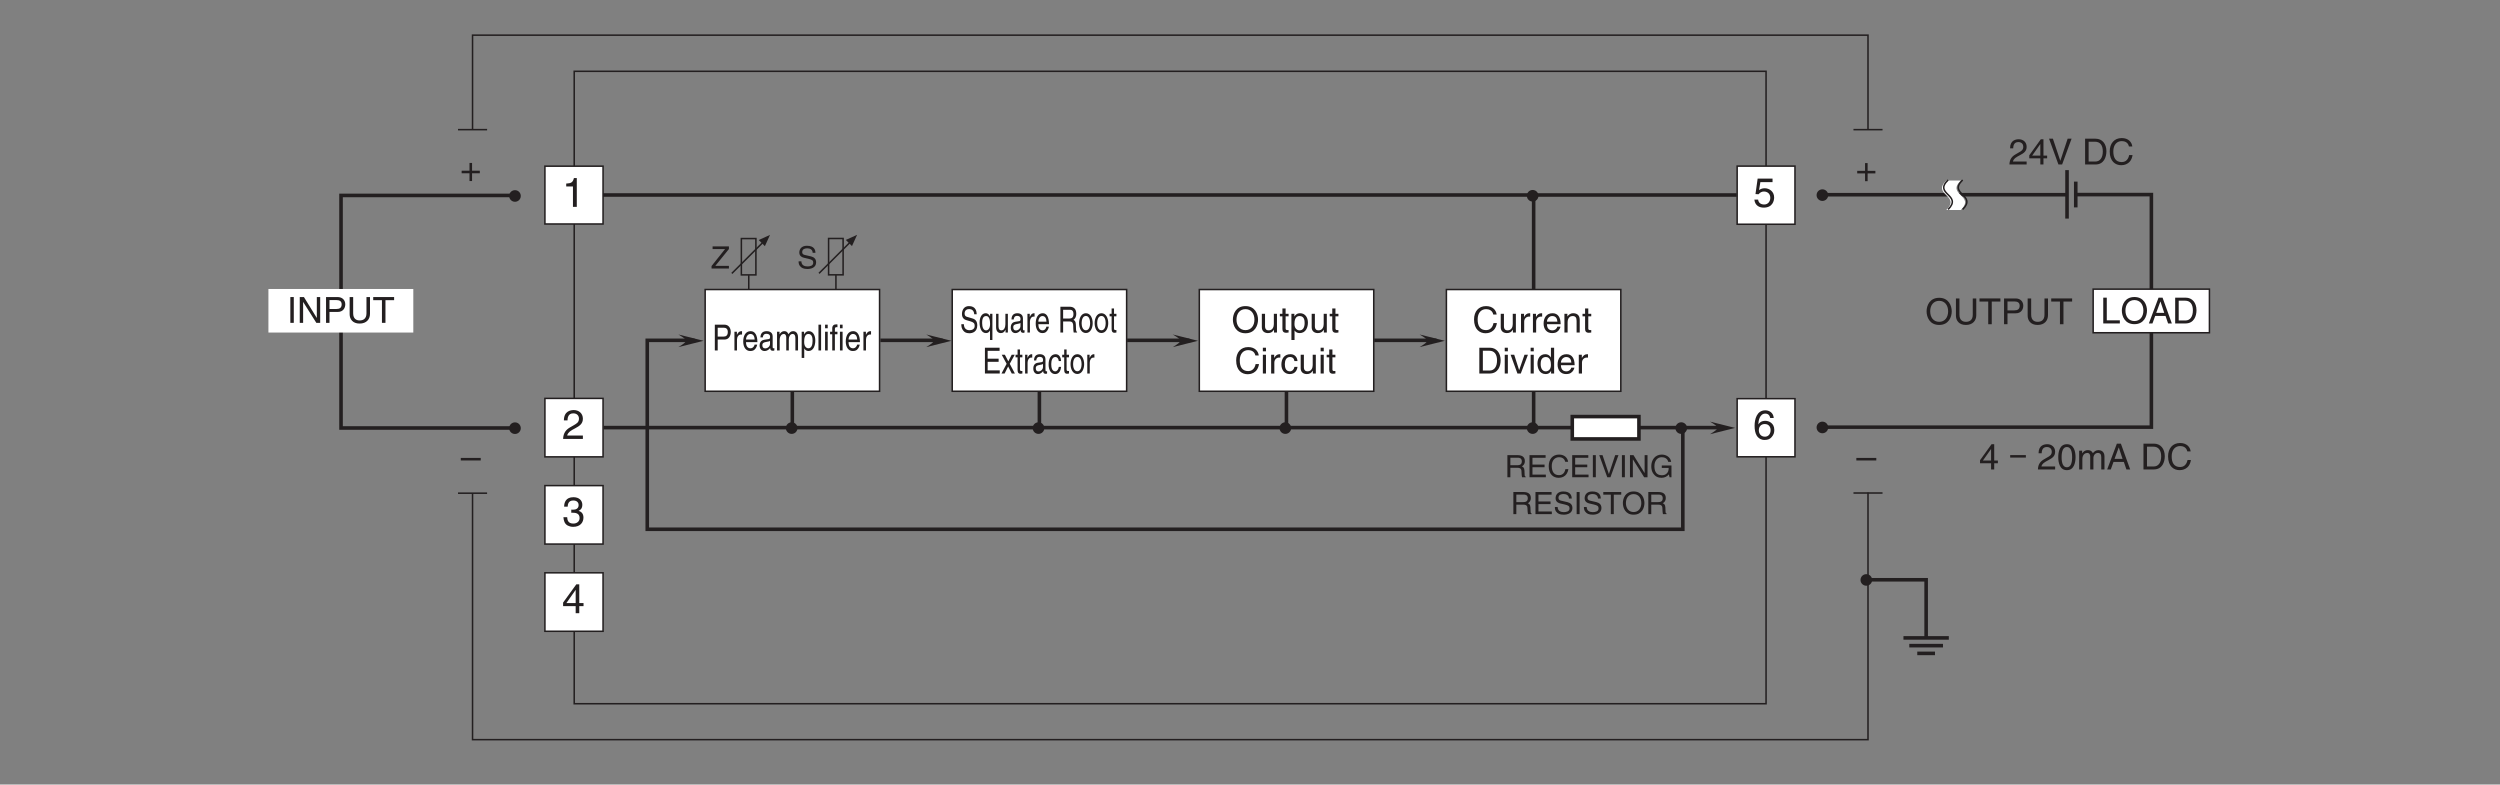 <?xml version="1.0" encoding="UTF-8"?>
<svg xmlns="http://www.w3.org/2000/svg" xmlns:xlink="http://www.w3.org/1999/xlink" width="487.56pt" height="153pt" viewBox="0 0 487.56 153" version="1.2">
<rect x="0" y="0" width="487.56" height="153" fill="#808080" stroke="none"/>
<defs>
<g>
<symbol overflow="visible" id="glyph0-0">
<path style="stroke:none;" d="M 0 0 L 4 0 L 4 -5.594 L 0 -5.594 Z M 2 -3.156 L 0.641 -5.203 L 3.359 -5.203 Z M 2.234 -2.797 L 3.594 -4.844 L 3.594 -0.766 Z M 0.641 -0.406 L 2 -2.438 L 3.359 -0.406 Z M 0.406 -4.844 L 1.766 -2.797 L 0.406 -0.766 Z M 0.406 -4.844 "/>
</symbol>
<symbol overflow="visible" id="glyph0-1">
<path style="stroke:none;" d="M 4.031 -4.125 C 3.953 -5.266 3.031 -5.625 2.391 -5.625 C 0.703 -5.625 0.297 -3.844 0.297 -2.609 C 0.297 -1.875 0.406 -1.188 0.734 -0.656 C 1.141 -0.047 1.75 0.156 2.188 0.156 C 2.969 0.156 3.312 -0.062 3.609 -0.391 C 3.984 -0.812 4.141 -1.219 4.141 -1.797 C 4.141 -3.141 3.078 -3.578 2.391 -3.578 C 1.609 -3.578 1.219 -3.203 1.047 -2.891 L 1.031 -2.906 C 1.031 -3.5 1.266 -4.984 2.375 -4.984 C 2.969 -4.984 3.25 -4.625 3.344 -4.125 Z M 1.125 -1.734 C 1.125 -2.391 1.5 -2.953 2.281 -2.953 C 3.156 -2.953 3.422 -2.266 3.422 -1.766 C 3.422 -1.016 2.984 -0.484 2.312 -0.484 C 1.484 -0.484 1.125 -1.125 1.125 -1.734 Z M 1.125 -1.734 "/>
</symbol>
<symbol overflow="visible" id="glyph0-2">
<path style="stroke:none;" d="M 1.422 -4.812 L 3.797 -4.812 L 3.797 -5.5 L 0.891 -5.5 L 0.469 -2.484 L 1.078 -2.453 C 1.344 -2.797 1.703 -2.984 2.109 -2.984 C 2.812 -2.984 3.359 -2.547 3.359 -1.75 C 3.359 -1.047 2.906 -0.453 2.172 -0.453 C 1.547 -0.453 1.062 -0.75 0.984 -1.406 L 0.25 -1.406 C 0.391 -0.141 1.344 0.156 2.078 0.156 C 3.828 0.156 4.109 -1.203 4.109 -1.828 C 4.109 -2.984 3.172 -3.625 2.266 -3.625 C 1.766 -3.625 1.422 -3.453 1.172 -3.266 Z M 1.422 -4.812 "/>
</symbol>
<symbol overflow="visible" id="glyph0-3">
<path style="stroke:none;" d="M 2.875 -5.625 L 2.312 -5.625 C 2.094 -4.703 1.719 -4.609 0.812 -4.547 L 0.812 -3.984 L 2.125 -3.984 L 2.125 0 L 2.875 0 Z M 2.875 -5.625 "/>
</symbol>
<symbol overflow="visible" id="glyph0-4">
<path style="stroke:none;" d="M 1.797 -2.594 C 1.891 -2.594 2.016 -2.594 2.109 -2.594 C 2.594 -2.594 3.422 -2.516 3.422 -1.562 C 3.422 -0.922 2.922 -0.484 2.203 -0.484 C 1.156 -0.484 1.031 -1.188 1 -1.719 L 0.266 -1.719 C 0.312 -1.078 0.484 -0.422 1.109 -0.094 C 1.391 0.047 1.734 0.156 2.156 0.156 C 3.578 0.156 4.172 -0.734 4.172 -1.656 C 4.172 -2.406 3.781 -2.797 3.234 -2.969 L 3.234 -2.984 C 3.547 -3.078 3.953 -3.422 3.953 -4.141 C 3.953 -5 3.312 -5.625 2.219 -5.625 C 0.75 -5.625 0.406 -4.609 0.406 -3.781 L 1.094 -3.781 C 1.125 -4.172 1.188 -4.984 2.188 -4.984 C 3.031 -4.984 3.234 -4.438 3.234 -4.109 C 3.234 -3.406 2.703 -3.188 2.156 -3.188 C 2.047 -3.188 1.906 -3.188 1.797 -3.203 Z M 1.797 -2.594 "/>
</symbol>
<symbol overflow="visible" id="glyph0-5">
<path style="stroke:none;" d="M 1.062 -3.609 C 1.078 -4 1.125 -4.984 2.188 -4.984 C 3.016 -4.984 3.297 -4.422 3.297 -3.969 C 3.297 -3.234 2.875 -3.016 2.266 -2.656 L 1.531 -2.234 C 0.781 -1.797 0.25 -1.172 0.203 0 L 4.062 0 L 4.062 -0.656 L 1 -0.656 C 1.031 -0.875 1.203 -1.312 1.969 -1.75 L 2.547 -2.062 C 3.391 -2.516 4.062 -2.938 4.062 -3.938 C 4.062 -4.984 3.266 -5.625 2.297 -5.625 C 1.688 -5.625 0.359 -5.438 0.359 -3.609 Z M 1.062 -3.609 "/>
</symbol>
<symbol overflow="visible" id="glyph0-6">
<path style="stroke:none;" d="M 4.188 -1.375 L 4.188 -1.969 L 3.359 -1.969 L 3.359 -5.625 L 2.781 -5.625 L 0.203 -2.062 L 0.203 -1.375 L 2.656 -1.375 L 2.656 0 L 3.359 0 L 3.359 -1.375 Z M 2.641 -4.531 L 2.656 -4.531 L 2.656 -1.969 L 0.844 -1.969 Z M 2.641 -4.531 "/>
</symbol>
<symbol overflow="visible" id="glyph1-0">
<path style="stroke:none;" d="M 0 0 L 3.5 0 L 3.5 -4.906 L 0 -4.906 Z M 1.75 -2.766 L 0.562 -4.547 L 2.938 -4.547 Z M 1.953 -2.453 L 3.156 -4.234 L 3.156 -0.672 Z M 0.562 -0.344 L 1.75 -2.141 L 2.938 -0.344 Z M 0.344 -4.234 L 1.547 -2.453 L 0.344 -0.672 Z M 0.344 -4.234 "/>
</symbol>
<symbol overflow="visible" id="glyph1-1">
<path style="stroke:none;" d="M 1.219 -5.031 L 0.531 -5.031 L 0.531 0 L 3.766 0 L 3.766 -0.609 L 1.219 -0.609 Z M 1.219 -5.031 "/>
</symbol>
<symbol overflow="visible" id="glyph1-2">
<path style="stroke:none;" d="M 4.469 -2.516 C 4.469 -1.328 3.812 -0.469 2.719 -0.469 C 1.625 -0.469 0.969 -1.328 0.969 -2.516 C 0.969 -3.703 1.625 -4.562 2.719 -4.562 C 3.812 -4.562 4.469 -3.703 4.469 -2.516 Z M 5.172 -2.516 C 5.172 -3.594 4.594 -5.156 2.719 -5.156 C 0.844 -5.156 0.266 -3.594 0.266 -2.516 C 0.266 -1.422 0.844 0.141 2.719 0.141 C 4.594 0.141 5.172 -1.422 5.172 -2.516 Z M 5.172 -2.516 "/>
</symbol>
<symbol overflow="visible" id="glyph1-3">
<path style="stroke:none;" d="M 3.344 -1.469 L 3.844 0 L 4.578 0 L 2.766 -5.031 L 1.984 -5.031 L 0.094 0 L 0.797 0 L 1.328 -1.469 Z M 1.531 -2.062 L 2.344 -4.281 L 2.359 -4.281 L 3.094 -2.062 Z M 1.531 -2.062 "/>
</symbol>
<symbol overflow="visible" id="glyph1-4">
<path style="stroke:none;" d="M 0.562 0 L 2.578 0 C 4.234 0 4.719 -1.453 4.719 -2.578 C 4.719 -4.031 3.906 -5.031 2.609 -5.031 L 0.562 -5.031 Z M 1.25 -4.438 L 2.516 -4.438 C 3.438 -4.438 4.016 -3.812 4.016 -2.547 C 4.016 -1.281 3.438 -0.578 2.562 -0.578 L 1.25 -0.578 Z M 1.25 -4.438 "/>
</symbol>
<symbol overflow="visible" id="glyph1-5">
<path style="stroke:none;" d="M 3.828 -5.031 L 3.828 -1.844 C 3.828 -0.75 3.125 -0.469 2.5 -0.469 C 1.891 -0.469 1.234 -0.766 1.234 -1.859 L 1.234 -5.031 L 0.547 -5.031 L 0.547 -1.672 C 0.547 -0.734 1.141 0.141 2.484 0.141 C 3.859 0.141 4.516 -0.734 4.516 -1.766 L 4.516 -5.031 Z M 3.828 -5.031 "/>
</symbol>
<symbol overflow="visible" id="glyph1-6">
<path style="stroke:none;" d="M 0.094 -4.422 L 1.797 -4.422 L 1.797 0 L 2.484 0 L 2.484 -4.422 L 4.172 -4.422 L 4.172 -5.031 L 0.094 -5.031 Z M 0.094 -4.422 "/>
</symbol>
<symbol overflow="visible" id="glyph1-7">
<path style="stroke:none;" d="M 1.281 -4.438 L 2.656 -4.438 C 3.219 -4.438 3.656 -4.234 3.656 -3.609 C 3.656 -2.922 3.234 -2.703 2.625 -2.703 L 1.281 -2.703 Z M 1.281 -2.125 L 2.859 -2.125 C 3.953 -2.125 4.359 -2.906 4.359 -3.609 C 4.359 -4.422 3.797 -5.031 2.859 -5.031 L 0.609 -5.031 L 0.609 0 L 1.281 0 Z M 1.281 -2.125 "/>
</symbol>
<symbol overflow="visible" id="glyph1-8">
<path style="stroke:none;" d="M 0.922 -3.156 C 0.938 -3.5 0.984 -4.375 1.922 -4.375 C 2.641 -4.375 2.891 -3.875 2.891 -3.484 C 2.891 -2.828 2.516 -2.625 1.984 -2.328 L 1.344 -1.953 C 0.672 -1.562 0.219 -1.016 0.188 0 L 3.547 0 L 3.547 -0.578 L 0.875 -0.578 C 0.906 -0.766 1.047 -1.156 1.719 -1.531 L 2.234 -1.812 C 2.969 -2.203 3.547 -2.562 3.547 -3.453 C 3.547 -4.375 2.859 -4.922 2.016 -4.922 C 1.484 -4.922 0.312 -4.766 0.312 -3.156 Z M 0.922 -3.156 "/>
</symbol>
<symbol overflow="visible" id="glyph1-9">
<path style="stroke:none;" d="M 3.656 -1.203 L 3.656 -1.734 L 2.938 -1.734 L 2.938 -4.922 L 2.422 -4.922 L 0.172 -1.797 L 0.172 -1.203 L 2.328 -1.203 L 2.328 0 L 2.938 0 L 2.938 -1.203 Z M 2.312 -3.969 L 2.328 -3.969 L 2.328 -1.734 L 0.734 -1.734 Z M 2.312 -3.969 "/>
</symbol>
<symbol overflow="visible" id="glyph1-10">
<path style="stroke:none;" d="M 2.344 -0.734 L 2.328 -0.734 L 0.891 -5.031 L 0.141 -5.031 L 1.969 0 L 2.688 0 L 4.531 -5.031 L 3.766 -5.031 Z M 2.344 -0.734 "/>
</symbol>
<symbol overflow="visible" id="glyph1-11">
<path style="stroke:none;" d=""/>
</symbol>
<symbol overflow="visible" id="glyph1-12">
<path style="stroke:none;" d="M 4.719 -3.516 C 4.625 -4.359 3.953 -5.156 2.656 -5.156 C 1.188 -5.156 0.312 -4.094 0.312 -2.547 C 0.312 -0.609 1.422 0.141 2.562 0.141 C 2.953 0.141 4.484 0.047 4.766 -1.844 L 4.109 -1.844 C 3.875 -0.672 3.109 -0.469 2.672 -0.469 C 1.422 -0.469 1.016 -1.375 1.016 -2.562 C 1.016 -3.891 1.75 -4.562 2.656 -4.562 C 3.141 -4.562 3.875 -4.391 4.062 -3.516 Z M 4.719 -3.516 "/>
</symbol>
<symbol overflow="visible" id="glyph1-13">
<path style="stroke:none;" d="M 2.969 -2.391 C 2.969 -1.156 2.656 -0.422 1.953 -0.422 C 1.234 -0.422 0.922 -1.156 0.922 -2.391 C 0.922 -3.625 1.234 -4.375 1.953 -4.375 C 2.656 -4.375 2.969 -3.625 2.969 -2.391 Z M 3.641 -2.391 C 3.641 -3.422 3.359 -4.922 1.953 -4.922 C 0.531 -4.922 0.266 -3.422 0.266 -2.391 C 0.266 -1.375 0.531 0.141 1.953 0.141 C 3.359 0.141 3.641 -1.375 3.641 -2.391 Z M 3.641 -2.391 "/>
</symbol>
<symbol overflow="visible" id="glyph1-14">
<path style="stroke:none;" d="M 0.453 0 L 1.078 0 L 1.078 -2 C 1.078 -2.984 1.688 -3.219 2.031 -3.219 C 2.484 -3.219 2.609 -2.844 2.609 -2.531 L 2.609 0 L 3.234 0 L 3.234 -2.234 C 3.234 -2.719 3.562 -3.219 4.094 -3.219 C 4.609 -3.219 4.766 -2.875 4.766 -2.359 L 4.766 0 L 5.391 0 L 5.391 -2.531 C 5.391 -3.562 4.641 -3.766 4.25 -3.766 C 3.688 -3.766 3.438 -3.516 3.125 -3.172 C 3.031 -3.359 2.812 -3.766 2.156 -3.766 C 1.5 -3.766 1.188 -3.344 1.047 -3.141 L 1.031 -3.141 L 1.031 -3.656 L 0.453 -3.656 Z M 0.453 0 "/>
</symbol>
<symbol overflow="visible" id="glyph1-15">
<path style="stroke:none;" d="M 1.797 -2.016 L 0.266 -2.016 L 0.266 -1.516 L 1.797 -1.516 L 1.797 0 L 2.297 0 L 2.297 -1.516 L 3.812 -1.516 L 3.812 -2.016 L 2.297 -2.016 L 2.297 -3.531 L 1.797 -3.531 Z M 1.797 -2.016 "/>
</symbol>
<symbol overflow="visible" id="glyph1-16">
<path style="stroke:none;" d="M 3.891 -2.188 L 0 -2.188 L 0 -1.688 L 3.891 -1.688 Z M 3.891 -2.188 "/>
</symbol>
<symbol overflow="visible" id="glyph1-17">
<path style="stroke:none;" d="M 3.422 0 L 3.422 -3.656 L 2.812 -3.656 L 2.812 -1.641 C 2.812 -1.109 2.578 -0.422 1.797 -0.422 C 1.406 -0.422 1.094 -0.625 1.094 -1.234 L 1.094 -3.656 L 0.469 -3.656 L 0.469 -1.031 C 0.469 -0.156 1.125 0.109 1.672 0.109 C 2.25 0.109 2.562 -0.125 2.828 -0.547 L 2.844 -0.531 L 2.844 0 Z M 3.422 0 "/>
</symbol>
<symbol overflow="visible" id="glyph1-18">
<path style="stroke:none;" d="M 1.797 -3.156 L 1.797 -3.656 L 1.219 -3.656 L 1.219 -4.688 L 0.594 -4.688 L 0.594 -3.656 L 0.094 -3.656 L 0.094 -3.156 L 0.594 -3.156 L 0.594 -0.734 C 0.594 -0.297 0.734 0.047 1.344 0.047 C 1.406 0.047 1.578 0.016 1.797 0 L 1.797 -0.484 L 1.578 -0.484 C 1.453 -0.484 1.219 -0.484 1.219 -0.766 L 1.219 -3.156 Z M 1.797 -3.156 "/>
</symbol>
<symbol overflow="visible" id="glyph1-19">
<path style="stroke:none;" d="M 1 -1.656 C 1 -2.25 1.094 -3.219 1.984 -3.219 C 2.938 -3.219 2.984 -2.312 2.984 -1.844 C 2.984 -1.031 2.672 -0.422 2 -0.422 C 1.609 -0.422 1 -0.688 1 -1.656 Z M 0.406 1.453 L 1.016 1.453 L 1.016 -0.391 L 1.031 -0.391 C 1.203 -0.125 1.516 0.109 2.016 0.109 C 3.25 0.109 3.625 -1.062 3.625 -1.938 C 3.625 -2.969 3.062 -3.766 2.094 -3.766 C 1.422 -3.766 1.141 -3.359 1 -3.141 L 0.984 -3.141 L 0.984 -3.656 L 0.406 -3.656 Z M 0.406 1.453 "/>
</symbol>
<symbol overflow="visible" id="glyph1-20">
<path style="stroke:none;" d="M 1.078 -3.656 L 0.469 -3.656 L 0.469 0 L 1.078 0 Z M 1.078 -4.328 L 1.078 -5.031 L 0.469 -5.031 L 0.469 -4.328 Z M 1.078 -4.328 "/>
</symbol>
<symbol overflow="visible" id="glyph1-21">
<path style="stroke:none;" d="M 1.156 -2.125 C 1.156 -2.656 1.516 -3.109 2.094 -3.109 L 2.328 -3.109 L 2.328 -3.75 C 2.281 -3.766 2.234 -3.766 2.156 -3.766 C 1.703 -3.766 1.375 -3.484 1.141 -3.047 L 1.125 -3.047 L 1.125 -3.656 L 0.531 -3.656 L 0.531 0 L 1.156 0 Z M 1.156 -2.125 "/>
</symbol>
<symbol overflow="visible" id="glyph1-22">
<path style="stroke:none;" d="M 3.344 -2.422 C 3.297 -3.062 2.922 -3.766 1.969 -3.766 C 0.75 -3.766 0.203 -2.859 0.203 -1.734 C 0.203 -0.672 0.812 0.109 1.844 0.109 C 2.922 0.109 3.281 -0.719 3.344 -1.297 L 2.75 -1.297 C 2.641 -0.734 2.281 -0.422 1.875 -0.422 C 1.016 -0.422 0.875 -1.203 0.875 -1.828 C 0.875 -2.484 1.109 -3.219 1.875 -3.219 C 2.391 -3.219 2.672 -2.922 2.75 -2.422 Z M 3.344 -2.422 "/>
</symbol>
<symbol overflow="visible" id="glyph1-23">
<path style="stroke:none;" d="M 2.953 -1.141 C 2.922 -0.875 2.578 -0.422 2 -0.422 C 1.297 -0.422 0.938 -0.875 0.938 -1.625 L 3.609 -1.625 C 3.609 -2.922 3.094 -3.766 2.031 -3.766 C 0.828 -3.766 0.281 -2.859 0.281 -1.734 C 0.281 -0.672 0.891 0.109 1.922 0.109 C 2.5 0.109 2.75 -0.031 2.906 -0.141 C 3.375 -0.453 3.547 -0.969 3.562 -1.141 Z M 0.938 -2.125 C 0.938 -2.688 1.391 -3.219 1.953 -3.219 C 2.703 -3.219 2.938 -2.688 2.969 -2.125 Z M 0.938 -2.125 "/>
</symbol>
<symbol overflow="visible" id="glyph1-24">
<path style="stroke:none;" d="M 3.438 -2.484 C 3.438 -3.531 2.719 -3.766 2.156 -3.766 C 1.531 -3.766 1.188 -3.344 1.047 -3.141 L 1.031 -3.141 L 1.031 -3.656 L 0.453 -3.656 L 0.453 0 L 1.078 0 L 1.078 -2 C 1.078 -2.984 1.688 -3.219 2.031 -3.219 C 2.641 -3.219 2.828 -2.891 2.828 -2.25 L 2.828 0 L 3.438 0 Z M 3.438 -2.484 "/>
</symbol>
<symbol overflow="visible" id="glyph1-25">
<path style="stroke:none;" d="M 1.734 -0.672 L 1.719 -0.672 L 0.766 -3.656 L 0.062 -3.656 L 1.391 0 L 2.047 0 L 3.438 -3.656 L 2.766 -3.656 Z M 1.734 -0.672 "/>
</symbol>
<symbol overflow="visible" id="glyph1-26">
<path style="stroke:none;" d="M 3.5 -5.031 L 2.875 -5.031 L 2.875 -3.188 L 2.859 -3.141 C 2.719 -3.359 2.438 -3.766 1.766 -3.766 C 0.797 -3.766 0.25 -2.969 0.25 -1.938 C 0.25 -1.062 0.609 0.109 1.859 0.109 C 2.219 0.109 2.625 0 2.891 -0.5 L 2.906 -0.5 L 2.906 0 L 3.5 0 Z M 0.875 -1.844 C 0.875 -2.312 0.938 -3.219 1.891 -3.219 C 2.766 -3.219 2.875 -2.25 2.875 -1.656 C 2.875 -0.688 2.266 -0.422 1.875 -0.422 C 1.203 -0.422 0.875 -1.031 0.875 -1.844 Z M 0.875 -1.844 "/>
</symbol>
<symbol overflow="visible" id="glyph1-27">
<path style="stroke:none;" d="M 1.312 -5.031 L 0.641 -5.031 L 0.641 0 L 1.312 0 Z M 1.312 -5.031 "/>
</symbol>
<symbol overflow="visible" id="glyph1-28">
<path style="stroke:none;" d="M 3.859 -0.969 L 3.844 -0.969 L 1.344 -5.031 L 0.531 -5.031 L 0.531 0 L 1.188 0 L 1.188 -4.062 L 1.203 -4.062 L 3.766 0 L 4.516 0 L 4.516 -5.031 L 3.859 -5.031 Z M 3.859 -0.969 "/>
</symbol>
<symbol overflow="visible" id="glyph2-0">
<path style="stroke:none;" d="M 0.703 0.844 L 6.297 0.844 L 6.297 -6.156 L 0.703 -6.156 Z M 3.5 -2.953 L 1.281 -5.812 L 5.719 -5.812 Z M 3.719 -2.656 L 5.953 -5.516 L 5.953 0.203 Z M 1.281 0.484 L 3.5 -2.375 L 5.719 0.484 Z M 1.047 -5.516 L 3.281 -2.656 L 1.047 0.203 Z M 1.047 -5.516 "/>
</symbol>
<symbol overflow="visible" id="glyph2-1">
<path style="stroke:none;" d="M 0.219 -2.312 L 3.281 -2.312 L 3.281 -2.797 L 0.219 -2.797 Z M 0.219 -2.312 "/>
</symbol>
<symbol overflow="visible" id="glyph3-0">
<path style="stroke:none;" d="M 0 0 L 3 0 L 3 -4.203 L 0 -4.203 Z M 1.5 -2.375 L 0.484 -3.906 L 2.516 -3.906 Z M 1.688 -2.094 L 2.703 -3.625 L 2.703 -0.562 Z M 0.484 -0.297 L 1.5 -1.828 L 2.516 -0.297 Z M 0.297 -3.625 L 1.312 -2.094 L 0.297 -0.562 Z M 0.297 -3.625 "/>
</symbol>
<symbol overflow="visible" id="glyph3-1">
<path style="stroke:none;" d="M 1.109 -1.844 L 2.516 -1.844 C 3.219 -1.844 3.281 -1.438 3.281 -1.078 C 3.281 -0.922 3.312 -0.266 3.391 0 L 4.109 0 L 4.109 -0.094 C 3.922 -0.203 3.891 -0.281 3.891 -0.531 L 3.859 -1.312 C 3.828 -1.906 3.578 -2.016 3.344 -2.125 C 3.609 -2.281 3.938 -2.516 3.938 -3.156 C 3.938 -4.062 3.234 -4.312 2.516 -4.312 L 0.531 -4.312 L 0.531 0 L 1.109 0 Z M 1.109 -3.812 L 2.562 -3.812 C 2.844 -3.812 3.344 -3.75 3.344 -3.094 C 3.344 -2.453 2.891 -2.344 2.453 -2.344 L 1.109 -2.344 Z M 1.109 -3.812 "/>
</symbol>
<symbol overflow="visible" id="glyph3-2">
<path style="stroke:none;" d="M 3.703 -0.516 L 1.094 -0.516 L 1.094 -1.953 L 3.453 -1.953 L 3.453 -2.469 L 1.094 -2.469 L 1.094 -3.797 L 3.656 -3.797 L 3.656 -4.312 L 0.516 -4.312 L 0.516 0 L 3.703 0 Z M 3.703 -0.516 "/>
</symbol>
<symbol overflow="visible" id="glyph3-3">
<path style="stroke:none;" d="M 4.047 -3.016 C 3.953 -3.734 3.391 -4.422 2.281 -4.422 C 1.016 -4.422 0.266 -3.5 0.266 -2.172 C 0.266 -0.516 1.219 0.109 2.203 0.109 C 2.531 0.109 3.844 0.047 4.094 -1.578 L 3.516 -1.578 C 3.328 -0.578 2.672 -0.406 2.297 -0.406 C 1.219 -0.406 0.859 -1.188 0.859 -2.203 C 0.859 -3.328 1.5 -3.906 2.281 -3.906 C 2.688 -3.906 3.312 -3.766 3.484 -3.016 Z M 4.047 -3.016 "/>
</symbol>
<symbol overflow="visible" id="glyph3-4">
<path style="stroke:none;" d="M 1.125 -4.312 L 0.547 -4.312 L 0.547 0 L 1.125 0 Z M 1.125 -4.312 "/>
</symbol>
<symbol overflow="visible" id="glyph3-5">
<path style="stroke:none;" d="M 2.016 -0.641 L 2 -0.641 L 0.766 -4.312 L 0.125 -4.312 L 1.688 0 L 2.312 0 L 3.875 -4.312 L 3.234 -4.312 Z M 2.016 -0.641 "/>
</symbol>
<symbol overflow="visible" id="glyph3-6">
<path style="stroke:none;" d="M 3.312 -0.828 L 3.297 -0.828 L 1.141 -4.312 L 0.453 -4.312 L 0.453 0 L 1.016 0 L 1.016 -3.484 L 1.031 -3.484 L 3.219 0 L 3.875 0 L 3.875 -4.312 L 3.312 -4.312 Z M 3.312 -0.828 "/>
</symbol>
<symbol overflow="visible" id="glyph3-7">
<path style="stroke:none;" d="M 2.328 -1.812 L 3.672 -1.812 C 3.672 -1.344 3.578 -0.953 3.203 -0.656 C 2.891 -0.406 2.531 -0.391 2.328 -0.391 C 1.172 -0.391 0.891 -1.281 0.891 -2.156 C 0.891 -3.281 1.531 -3.906 2.297 -3.906 C 2.766 -3.906 3.406 -3.75 3.594 -3 L 4.156 -3 C 4.031 -3.969 3.125 -4.422 2.328 -4.422 C 0.922 -4.422 0.281 -3.234 0.281 -2.188 C 0.281 -1.734 0.312 -1 0.969 -0.375 C 1.188 -0.156 1.547 0.109 2.281 0.109 C 2.875 0.109 3.406 -0.156 3.703 -0.562 L 3.844 0 L 4.219 0 L 4.219 -2.297 L 2.328 -2.297 Z M 2.328 -1.812 "/>
</symbol>
<symbol overflow="visible" id="glyph3-8">
<path style="stroke:none;" d="M 3.594 -3.047 C 3.578 -3.516 3.422 -4.422 1.922 -4.422 C 0.875 -4.422 0.438 -3.766 0.438 -3.094 C 0.438 -2.344 1.078 -2.141 1.359 -2.078 L 2.234 -1.875 C 2.953 -1.703 3.156 -1.562 3.156 -1.109 C 3.156 -0.484 2.453 -0.391 2.031 -0.391 C 1.469 -0.391 0.844 -0.609 0.844 -1.391 L 0.297 -1.391 C 0.297 -0.984 0.359 -0.625 0.734 -0.297 C 0.922 -0.125 1.234 0.109 2.031 0.109 C 2.766 0.109 3.719 -0.172 3.719 -1.188 C 3.719 -1.875 3.297 -2.203 2.734 -2.344 L 1.516 -2.625 C 1.266 -2.688 1 -2.797 1 -3.172 C 1 -3.828 1.625 -3.922 1.984 -3.922 C 2.469 -3.922 3.031 -3.719 3.047 -3.047 Z M 3.594 -3.047 "/>
</symbol>
<symbol overflow="visible" id="glyph3-9">
<path style="stroke:none;" d="M 0.078 -3.797 L 1.547 -3.797 L 1.547 0 L 2.125 0 L 2.125 -3.797 L 3.578 -3.797 L 3.578 -4.312 L 0.078 -4.312 Z M 0.078 -3.797 "/>
</symbol>
<symbol overflow="visible" id="glyph3-10">
<path style="stroke:none;" d="M 3.828 -2.156 C 3.828 -1.141 3.266 -0.406 2.328 -0.406 C 1.391 -0.406 0.828 -1.141 0.828 -2.156 C 0.828 -3.172 1.391 -3.906 2.328 -3.906 C 3.266 -3.906 3.828 -3.172 3.828 -2.156 Z M 4.438 -2.156 C 4.438 -3.078 3.938 -4.422 2.328 -4.422 C 0.719 -4.422 0.234 -3.078 0.234 -2.156 C 0.234 -1.219 0.719 0.109 2.328 0.109 C 3.938 0.109 4.438 -1.219 4.438 -2.156 Z M 4.438 -2.156 "/>
</symbol>
<symbol overflow="visible" id="glyph3-11">
<path style="stroke:none;" d="M 3.531 -0.516 L 0.875 -0.516 L 3.531 -3.797 L 3.531 -4.312 L 0.344 -4.312 L 0.344 -3.797 L 2.781 -3.797 L 0.141 -0.484 L 0.141 0 L 3.531 0 Z M 3.531 -0.516 "/>
</symbol>
<symbol overflow="visible" id="glyph4-0">
<path style="stroke:none;" d="M 0 0 L 2.719 0 L 2.719 -4.906 L 0 -4.906 Z M 1.359 -2.766 L 0.438 -4.547 L 2.297 -4.547 Z M 1.531 -2.453 L 2.453 -4.234 L 2.453 -0.672 Z M 0.438 -0.344 L 1.359 -2.141 L 2.297 -0.344 Z M 0.266 -4.234 L 1.203 -2.453 L 0.266 -0.672 Z M 0.266 -4.234 "/>
</symbol>
<symbol overflow="visible" id="glyph4-1">
<path style="stroke:none;" d="M 3.266 -3.562 C 3.25 -4.109 3.109 -5.156 1.75 -5.156 C 0.797 -5.156 0.391 -4.391 0.391 -3.609 C 0.391 -2.734 0.969 -2.5 1.234 -2.422 L 2.031 -2.188 C 2.672 -1.984 2.875 -1.812 2.875 -1.297 C 2.875 -0.578 2.219 -0.453 1.844 -0.453 C 1.344 -0.453 0.766 -0.719 0.766 -1.625 L 0.266 -1.625 C 0.266 -1.156 0.328 -0.734 0.672 -0.344 C 0.844 -0.141 1.125 0.141 1.844 0.141 C 2.516 0.141 3.375 -0.203 3.375 -1.391 C 3.375 -2.188 3 -2.578 2.484 -2.734 L 1.375 -3.062 C 1.141 -3.125 0.906 -3.266 0.906 -3.703 C 0.906 -4.453 1.469 -4.578 1.812 -4.578 C 2.25 -4.578 2.75 -4.328 2.781 -3.562 Z M 3.266 -3.562 "/>
</symbol>
<symbol overflow="visible" id="glyph4-2">
<path style="stroke:none;" d="M 2.688 -3.656 L 2.234 -3.656 L 2.234 -3.141 C 2.109 -3.359 1.891 -3.766 1.375 -3.766 C 0.625 -3.766 0.188 -2.969 0.188 -1.938 C 0.188 -1.062 0.469 0.109 1.438 0.109 C 1.828 0.109 2.078 -0.125 2.203 -0.391 L 2.219 -0.391 L 2.219 1.453 L 2.688 1.453 Z M 2.234 -1.656 C 2.234 -0.688 1.766 -0.422 1.453 -0.422 C 0.938 -0.422 0.688 -1.031 0.688 -1.844 C 0.688 -2.312 0.719 -3.219 1.469 -3.219 C 2.156 -3.219 2.234 -2.25 2.234 -1.656 Z M 2.234 -1.656 "/>
</symbol>
<symbol overflow="visible" id="glyph4-3">
<path style="stroke:none;" d="M 2.672 0 L 2.672 -3.656 L 2.188 -3.656 L 2.188 -1.641 C 2.188 -1.109 2 -0.422 1.406 -0.422 C 1.094 -0.422 0.844 -0.625 0.844 -1.234 L 0.844 -3.656 L 0.375 -3.656 L 0.375 -1.031 C 0.375 -0.156 0.875 0.109 1.297 0.109 C 1.75 0.109 2 -0.125 2.203 -0.547 L 2.219 -0.531 L 2.219 0 Z M 2.672 0 "/>
</symbol>
<symbol overflow="visible" id="glyph4-4">
<path style="stroke:none;" d="M 0.781 -2.547 C 0.812 -2.828 0.891 -3.25 1.438 -3.25 C 1.891 -3.25 2.109 -3.047 2.109 -2.656 C 2.109 -2.297 1.969 -2.234 1.859 -2.219 L 1.062 -2.094 C 0.266 -1.969 0.203 -1.266 0.203 -0.953 C 0.203 -0.328 0.562 0.109 1.094 0.109 C 1.641 0.109 1.938 -0.234 2.125 -0.484 C 2.141 -0.203 2.203 0.062 2.625 0.062 C 2.734 0.062 2.812 0.031 2.891 0 L 2.891 -0.453 C 2.828 -0.438 2.781 -0.422 2.734 -0.422 C 2.641 -0.422 2.578 -0.484 2.578 -0.641 L 2.578 -2.75 C 2.578 -3.688 1.75 -3.766 1.516 -3.766 C 0.812 -3.766 0.359 -3.422 0.344 -2.547 Z M 2.094 -1.266 C 2.094 -0.781 1.656 -0.406 1.203 -0.406 C 0.844 -0.406 0.688 -0.641 0.688 -1.047 C 0.688 -1.5 1.062 -1.594 1.297 -1.641 C 1.891 -1.734 2.016 -1.797 2.094 -1.875 Z M 2.094 -1.266 "/>
</symbol>
<symbol overflow="visible" id="glyph4-5">
<path style="stroke:none;" d="M 0.906 -2.125 C 0.906 -2.656 1.188 -3.109 1.625 -3.109 L 1.812 -3.109 L 1.812 -3.75 C 1.766 -3.766 1.75 -3.766 1.688 -3.766 C 1.328 -3.766 1.078 -3.484 0.891 -3.047 L 0.875 -3.047 L 0.875 -3.656 L 0.422 -3.656 L 0.422 0 L 0.906 0 Z M 0.906 -2.125 "/>
</symbol>
<symbol overflow="visible" id="glyph4-6">
<path style="stroke:none;" d="M 2.297 -1.141 C 2.281 -0.875 2.016 -0.422 1.562 -0.422 C 1.016 -0.422 0.734 -0.875 0.734 -1.625 L 2.812 -1.625 C 2.812 -2.922 2.406 -3.766 1.594 -3.766 C 0.641 -3.766 0.219 -2.859 0.219 -1.734 C 0.219 -0.672 0.688 0.109 1.5 0.109 C 1.953 0.109 2.141 -0.031 2.266 -0.141 C 2.625 -0.453 2.766 -0.969 2.781 -1.141 Z M 0.734 -2.125 C 0.734 -2.688 1.078 -3.219 1.516 -3.219 C 2.109 -3.219 2.297 -2.688 2.312 -2.125 Z M 0.734 -2.125 "/>
</symbol>
<symbol overflow="visible" id="glyph4-7">
<path style="stroke:none;" d=""/>
</symbol>
<symbol overflow="visible" id="glyph4-8">
<path style="stroke:none;" d="M 1.016 -2.156 L 2.297 -2.156 C 2.922 -2.156 2.984 -1.672 2.984 -1.266 C 2.984 -1.078 3 -0.312 3.078 0 L 3.734 0 L 3.734 -0.109 C 3.562 -0.234 3.547 -0.344 3.531 -0.609 L 3.5 -1.531 C 3.484 -2.219 3.25 -2.359 3.031 -2.469 C 3.281 -2.656 3.578 -2.938 3.578 -3.672 C 3.578 -4.734 2.938 -5.031 2.297 -5.031 L 0.484 -5.031 L 0.484 0 L 1.016 0 Z M 1.016 -4.438 L 2.328 -4.438 C 2.594 -4.438 3.031 -4.375 3.031 -3.609 C 3.031 -2.859 2.625 -2.734 2.234 -2.734 L 1.016 -2.734 Z M 1.016 -4.438 "/>
</symbol>
<symbol overflow="visible" id="glyph4-9">
<path style="stroke:none;" d="M 0.188 -1.828 C 0.188 -0.891 0.609 0.094 1.516 0.094 C 2.422 0.094 2.844 -0.891 2.844 -1.828 C 2.844 -2.781 2.422 -3.766 1.516 -3.766 C 0.609 -3.766 0.188 -2.781 0.188 -1.828 Z M 0.688 -1.828 C 0.688 -2.328 0.828 -3.234 1.516 -3.234 C 2.203 -3.234 2.344 -2.328 2.344 -1.828 C 2.344 -1.344 2.203 -0.438 1.516 -0.438 C 0.828 -0.438 0.688 -1.344 0.688 -1.828 Z M 0.688 -1.828 "/>
</symbol>
<symbol overflow="visible" id="glyph4-10">
<path style="stroke:none;" d="M 1.406 -3.156 L 1.406 -3.656 L 0.938 -3.656 L 0.938 -4.688 L 0.469 -4.688 L 0.469 -3.656 L 0.078 -3.656 L 0.078 -3.156 L 0.469 -3.156 L 0.469 -0.734 C 0.469 -0.297 0.562 0.047 1.047 0.047 C 1.094 0.047 1.234 0.016 1.406 0 L 1.406 -0.484 L 1.234 -0.484 C 1.141 -0.484 0.938 -0.484 0.938 -0.766 L 0.938 -3.156 Z M 1.406 -3.156 "/>
</symbol>
<symbol overflow="visible" id="glyph4-11">
<path style="stroke:none;" d="M 3.359 -0.609 L 1 -0.609 L 1 -2.281 L 3.141 -2.281 L 3.141 -2.891 L 1 -2.891 L 1 -4.422 L 3.328 -4.422 L 3.328 -5.031 L 0.469 -5.031 L 0.469 0 L 3.359 0 Z M 3.359 -0.609 "/>
</symbol>
<symbol overflow="visible" id="glyph4-12">
<path style="stroke:none;" d="M 1.672 -1.891 L 2.641 -3.656 L 2.047 -3.656 L 1.391 -2.375 L 0.719 -3.656 L 0.109 -3.656 L 1.062 -1.891 L 0.062 0 L 0.672 0 L 1.359 -1.375 L 2.062 0 L 2.672 0 Z M 1.672 -1.891 "/>
</symbol>
<symbol overflow="visible" id="glyph4-13">
<path style="stroke:none;" d="M 2.594 -2.422 C 2.562 -3.062 2.281 -3.766 1.531 -3.766 C 0.594 -3.766 0.156 -2.859 0.156 -1.734 C 0.156 -0.672 0.641 0.109 1.438 0.109 C 2.281 0.109 2.547 -0.719 2.594 -1.297 L 2.141 -1.297 C 2.062 -0.734 1.781 -0.422 1.453 -0.422 C 0.797 -0.422 0.672 -1.203 0.672 -1.828 C 0.672 -2.484 0.859 -3.219 1.469 -3.219 C 1.859 -3.219 2.078 -2.922 2.141 -2.422 Z M 2.594 -2.422 "/>
</symbol>
<symbol overflow="visible" id="glyph5-0">
<path style="stroke:none;" d="M 0 0 L 2.906 0 L 2.906 -4.906 L 0 -4.906 Z M 1.453 -2.766 L 0.469 -4.547 L 2.438 -4.547 Z M 1.625 -2.453 L 2.609 -4.234 L 2.609 -0.672 Z M 0.469 -0.344 L 1.453 -2.141 L 2.438 -0.344 Z M 0.297 -4.234 L 1.281 -2.453 L 0.297 -0.672 Z M 0.297 -4.234 "/>
</symbol>
<symbol overflow="visible" id="glyph5-1">
<path style="stroke:none;" d="M 1.062 -4.438 L 2.203 -4.438 C 2.672 -4.438 3.031 -4.234 3.031 -3.609 C 3.031 -2.922 2.688 -2.703 2.188 -2.703 L 1.062 -2.703 Z M 1.062 -2.125 L 2.375 -2.125 C 3.281 -2.125 3.609 -2.906 3.609 -3.609 C 3.609 -4.422 3.156 -5.031 2.375 -5.031 L 0.5 -5.031 L 0.5 0 L 1.062 0 Z M 1.062 -2.125 "/>
</symbol>
<symbol overflow="visible" id="glyph5-2">
<path style="stroke:none;" d="M 0.953 -2.125 C 0.953 -2.656 1.266 -3.109 1.734 -3.109 L 1.938 -3.109 L 1.938 -3.75 C 1.891 -3.766 1.859 -3.766 1.797 -3.766 C 1.406 -3.766 1.141 -3.484 0.938 -3.047 L 0.938 -3.656 L 0.453 -3.656 L 0.453 0 L 0.953 0 Z M 0.953 -2.125 "/>
</symbol>
<symbol overflow="visible" id="glyph5-3">
<path style="stroke:none;" d="M 2.453 -1.141 C 2.422 -0.875 2.141 -0.422 1.656 -0.422 C 1.078 -0.422 0.781 -0.875 0.781 -1.625 L 3 -1.625 C 3 -2.922 2.562 -3.766 1.688 -3.766 C 0.688 -3.766 0.234 -2.859 0.234 -1.734 C 0.234 -0.672 0.734 0.109 1.594 0.109 C 2.078 0.109 2.281 -0.031 2.422 -0.141 C 2.797 -0.453 2.938 -0.969 2.953 -1.141 Z M 0.781 -2.125 C 0.781 -2.688 1.156 -3.219 1.625 -3.219 C 2.25 -3.219 2.438 -2.688 2.469 -2.125 Z M 0.781 -2.125 "/>
</symbol>
<symbol overflow="visible" id="glyph5-4">
<path style="stroke:none;" d="M 0.828 -2.547 C 0.859 -2.828 0.953 -3.25 1.531 -3.25 C 2.016 -3.25 2.25 -3.047 2.25 -2.656 C 2.25 -2.297 2.094 -2.234 1.969 -2.219 L 1.141 -2.094 C 0.281 -1.969 0.203 -1.266 0.203 -0.953 C 0.203 -0.328 0.609 0.109 1.156 0.109 C 1.75 0.109 2.062 -0.234 2.266 -0.484 C 2.281 -0.203 2.344 0.062 2.797 0.062 C 2.922 0.062 3 0.031 3.078 0 L 3.078 -0.453 C 3.016 -0.438 2.953 -0.422 2.906 -0.422 C 2.812 -0.422 2.75 -0.484 2.75 -0.641 L 2.75 -2.75 C 2.75 -3.688 1.859 -3.766 1.609 -3.766 C 0.859 -3.766 0.391 -3.422 0.359 -2.547 Z M 2.234 -1.266 C 2.234 -0.781 1.766 -0.406 1.297 -0.406 C 0.906 -0.406 0.734 -0.641 0.734 -1.047 C 0.734 -1.5 1.141 -1.594 1.391 -1.641 C 2.016 -1.734 2.156 -1.797 2.234 -1.875 Z M 2.234 -1.266 "/>
</symbol>
<symbol overflow="visible" id="glyph5-5">
<path style="stroke:none;" d="M 0.375 0 L 0.891 0 L 0.891 -2 C 0.891 -2.984 1.406 -3.219 1.688 -3.219 C 2.062 -3.219 2.172 -2.844 2.172 -2.531 L 2.172 0 L 2.672 0 L 2.672 -2.234 C 2.672 -2.719 2.969 -3.219 3.391 -3.219 C 3.828 -3.219 3.953 -2.875 3.953 -2.359 L 3.953 0 L 4.469 0 L 4.469 -2.531 C 4.469 -3.562 3.859 -3.766 3.531 -3.766 C 3.062 -3.766 2.859 -3.516 2.594 -3.172 C 2.516 -3.359 2.344 -3.766 1.797 -3.766 C 1.25 -3.766 0.984 -3.344 0.875 -3.141 L 0.859 -3.141 L 0.859 -3.656 L 0.375 -3.656 Z M 0.375 0 "/>
</symbol>
<symbol overflow="visible" id="glyph5-6">
<path style="stroke:none;" d="M 0.828 -1.656 C 0.828 -2.25 0.906 -3.219 1.641 -3.219 C 2.438 -3.219 2.469 -2.312 2.469 -1.844 C 2.469 -1.031 2.219 -0.422 1.656 -0.422 C 1.328 -0.422 0.828 -0.688 0.828 -1.656 Z M 0.344 1.453 L 0.844 1.453 L 0.844 -0.391 L 0.859 -0.391 C 1 -0.125 1.266 0.109 1.672 0.109 C 2.703 0.109 3 -1.062 3 -1.938 C 3 -2.969 2.547 -3.766 1.734 -3.766 C 1.188 -3.766 0.953 -3.359 0.828 -3.141 L 0.812 -3.141 L 0.812 -3.656 L 0.344 -3.656 Z M 0.344 1.453 "/>
</symbol>
<symbol overflow="visible" id="glyph5-7">
<path style="stroke:none;" d="M 0.906 -5.031 L 0.391 -5.031 L 0.391 0 L 0.906 0 Z M 0.906 -5.031 "/>
</symbol>
<symbol overflow="visible" id="glyph5-8">
<path style="stroke:none;" d="M 0.906 -3.656 L 0.391 -3.656 L 0.391 0 L 0.906 0 Z M 0.906 -4.328 L 0.906 -5.031 L 0.391 -5.031 L 0.391 -4.328 Z M 0.906 -4.328 "/>
</symbol>
<symbol overflow="visible" id="glyph5-9">
<path style="stroke:none;" d="M 1.516 -3.156 L 1.516 -3.656 L 1.016 -3.656 L 1.016 -4.109 C 1.016 -4.406 1.094 -4.547 1.312 -4.547 C 1.375 -4.547 1.453 -4.531 1.516 -4.531 L 1.516 -5.078 C 1.438 -5.094 1.359 -5.094 1.297 -5.094 C 0.797 -5.094 0.5 -4.844 0.5 -4.297 L 0.5 -3.656 L 0.078 -3.656 L 0.078 -3.156 L 0.5 -3.156 L 0.5 0 L 1.016 0 L 1.016 -3.156 Z M 1.516 -3.156 "/>
</symbol>
</g>
</defs>
<g id="surface1">
<path style="fill:none;stroke-width:7;stroke-linecap:butt;stroke-linejoin:miter;stroke:rgb(13.73%,12.16%,12.549%);stroke-opacity:1;stroke-miterlimit:4;" d="M 4031.213 1149.565 L 3557.309 1149.565 " transform="matrix(0.1,0,0,-0.1,-0,152.931)"/>
<path style="fill:none;stroke-width:7;stroke-linecap:square;stroke-linejoin:miter;stroke:rgb(13.73%,12.16%,12.549%);stroke-opacity:1;stroke-miterlimit:10;" d="M 4048.22 1128.335 L 4048.22 1171.617 " transform="matrix(0.1,0,0,-0.1,-0,152.931)"/>
<path style="fill:none;stroke-width:7;stroke-linecap:square;stroke-linejoin:miter;stroke:rgb(13.73%,12.16%,12.549%);stroke-opacity:1;stroke-miterlimit:10;" d="M 4031.213 1106.519 L 4031.213 1194.059 " transform="matrix(0.1,0,0,-0.1,-0,152.931)"/>
<path style="fill:none;stroke-width:7;stroke-linecap:butt;stroke-linejoin:miter;stroke:rgb(13.73%,12.16%,12.549%);stroke-opacity:1;stroke-miterlimit:4;" d="M 1176.842 695.367 L 3359.357 695.367 " transform="matrix(0.1,0,0,-0.1,-0,152.931)"/>
<path style="fill-rule:nonzero;fill:rgb(100%,100%,100%);fill-opacity:1;stroke-width:7;stroke-linecap:square;stroke-linejoin:miter;stroke:rgb(13.73%,12.16%,12.549%);stroke-opacity:1;stroke-miterlimit:10;" d="M 3066.319 673.277 L 3196.319 673.277 L 3196.319 716.871 L 3066.319 716.871 Z M 3066.319 673.277 " transform="matrix(0.1,0,0,-0.1,-0,152.931)"/>
<path style="fill:none;stroke-width:7;stroke-linecap:butt;stroke-linejoin:miter;stroke:rgb(13.73%,12.16%,12.549%);stroke-opacity:1;stroke-miterlimit:4;" d="M 3756.434 285.231 L 3756.434 398.615 L 3643.05 398.615 " transform="matrix(0.1,0,0,-0.1,-0,152.931)"/>
<path style="fill:none;stroke-width:7;stroke-linecap:square;stroke-linejoin:miter;stroke:rgb(13.73%,12.16%,12.549%);stroke-opacity:1;stroke-miterlimit:10;" d="M 3785.796 270.14 L 3727.071 270.14 " transform="matrix(0.1,0,0,-0.1,-0,152.931)"/>
<path style="fill:none;stroke-width:7;stroke-linecap:square;stroke-linejoin:miter;stroke:rgb(13.73%,12.16%,12.549%);stroke-opacity:1;stroke-miterlimit:10;" d="M 3797.174 285.231 L 3715.694 285.231 " transform="matrix(0.1,0,0,-0.1,-0,152.931)"/>
<path style="fill:none;stroke-width:7;stroke-linecap:square;stroke-linejoin:miter;stroke:rgb(13.73%,12.16%,12.549%);stroke-opacity:1;stroke-miterlimit:10;" d="M 3770.196 255.048 L 3742.632 255.048 " transform="matrix(0.1,0,0,-0.1,-0,152.931)"/>
<path style="fill:none;stroke-width:3;stroke-linecap:butt;stroke-linejoin:miter;stroke:rgb(13.73%,12.16%,12.549%);stroke-opacity:1;stroke-miterlimit:4;" d="M 1119.838 156.874 L 3444.238 156.874 L 3444.238 1390.251 L 1119.838 1390.251 Z M 1119.838 156.874 " transform="matrix(0.1,0,0,-0.1,-0,152.931)"/>
<path style="fill-rule:nonzero;fill:rgb(100%,100%,100%);fill-opacity:1;stroke-width:3;stroke-linecap:butt;stroke-linejoin:miter;stroke:rgb(13.73%,12.16%,12.549%);stroke-opacity:1;stroke-miterlimit:4;" d="M 3387.859 638.441 L 3500.617 638.441 L 3500.617 751.824 L 3387.859 751.824 Z M 3387.859 638.441 " transform="matrix(0.1,0,0,-0.1,-0,152.931)"/>
<g style="fill:rgb(13.73%,12.16%,12.549%);fill-opacity:1;">
  <use xlink:href="#glyph0-1" x="341.891" y="85.648"/>
</g>
<path style="fill-rule:nonzero;fill:rgb(100%,100%,100%);fill-opacity:1;stroke-width:3;stroke-linecap:butt;stroke-linejoin:miter;stroke:rgb(13.73%,12.16%,12.549%);stroke-opacity:1;stroke-miterlimit:4;" d="M 3387.859 1091.975 L 3500.617 1091.975 L 3500.617 1205.358 L 3387.859 1205.358 Z M 3387.859 1091.975 " transform="matrix(0.1,0,0,-0.1,-0,152.931)"/>
<g style="fill:rgb(13.73%,12.16%,12.549%);fill-opacity:1;">
  <use xlink:href="#glyph0-2" x="341.891" y="40.336"/>
</g>
<path style="fill-rule:nonzero;fill:rgb(100%,100%,100%);fill-opacity:1;stroke-width:3;stroke-linecap:butt;stroke-linejoin:miter;stroke:rgb(13.73%,12.16%,12.549%);stroke-opacity:1;stroke-miterlimit:4;" d="M 1062.716 1092.483 L 1176.099 1092.483 L 1176.099 1205.241 L 1062.716 1205.241 Z M 1062.716 1092.483 " transform="matrix(0.1,0,0,-0.1,-0,152.931)"/>
<g style="fill:rgb(13.73%,12.16%,12.549%);fill-opacity:1;">
  <use xlink:href="#glyph0-3" x="109.614" y="40.347"/>
</g>
<path style="fill-rule:nonzero;fill:rgb(100%,100%,100%);fill-opacity:1;stroke-width:3;stroke-linecap:butt;stroke-linejoin:miter;stroke:rgb(13.73%,12.16%,12.549%);stroke-opacity:1;stroke-miterlimit:4;" d="M 1062.716 468.248 L 1176.099 468.248 L 1176.099 582.257 L 1062.716 582.257 Z M 1062.716 468.248 " transform="matrix(0.1,0,0,-0.1,-0,152.931)"/>
<g style="fill:rgb(13.73%,12.16%,12.549%);fill-opacity:1;">
  <use xlink:href="#glyph0-4" x="109.614" y="102.591"/>
</g>
<path style="fill-rule:nonzero;fill:rgb(100%,100%,100%);fill-opacity:1;stroke-width:3;stroke-linecap:butt;stroke-linejoin:miter;stroke:rgb(13.73%,12.16%,12.549%);stroke-opacity:1;stroke-miterlimit:4;" d="M 1062.716 638.323 L 1176.099 638.323 L 1176.099 752.332 L 1062.716 752.332 Z M 1062.716 638.323 " transform="matrix(0.1,0,0,-0.1,-0,152.931)"/>
<g style="fill:rgb(13.73%,12.16%,12.549%);fill-opacity:1;">
  <use xlink:href="#glyph0-5" x="109.614" y="85.598"/>
</g>
<path style="fill-rule:nonzero;fill:rgb(100%,100%,100%);fill-opacity:1;stroke-width:3;stroke-linecap:butt;stroke-linejoin:miter;stroke:rgb(13.73%,12.16%,12.549%);stroke-opacity:1;stroke-miterlimit:4;" d="M 1062.716 298.173 L 1176.099 298.173 L 1176.099 412.182 L 1062.716 412.182 Z M 1062.716 298.173 " transform="matrix(0.1,0,0,-0.1,-0,152.931)"/>
<g style="fill:rgb(13.73%,12.16%,12.549%);fill-opacity:1;">
  <use xlink:href="#glyph0-6" x="109.614" y="119.583"/>
</g>
<path style="fill:none;stroke-width:3;stroke-linecap:butt;stroke-linejoin:miter;stroke:rgb(13.73%,12.16%,12.549%);stroke-opacity:1;stroke-miterlimit:4;" d="M 921.573 1276.477 L 921.573 1460.744 L 3643.05 1460.744 L 3643.05 1276.477 " transform="matrix(0.1,0,0,-0.1,-0,152.931)"/>
<path style="fill:none;stroke-width:3;stroke-linecap:butt;stroke-linejoin:miter;stroke:rgb(13.73%,12.16%,12.549%);stroke-opacity:1;stroke-miterlimit:4;" d="M 921.573 567.478 L 921.573 86.81 L 3643.05 86.81 L 3643.05 568.729 " transform="matrix(0.1,0,0,-0.1,-0,152.931)"/>
<path style=" stroke:none;fill-rule:nonzero;fill:rgb(13.73%,12.16%,12.549%);fill-opacity:1;" d="M 100.434 39.352 C 101.059 39.352 101.566 38.844 101.566 38.219 C 101.566 37.594 101.059 37.086 100.434 37.086 C 99.809 37.086 99.301 37.594 99.301 38.219 C 99.301 38.844 99.809 39.352 100.434 39.352 "/>
<path style=" stroke:none;fill-rule:nonzero;fill:rgb(13.73%,12.16%,12.549%);fill-opacity:1;" d="M 363.977 114.234 C 364.602 114.234 365.109 113.73 365.109 113.105 C 365.109 112.477 364.602 111.973 363.977 111.973 C 363.352 111.973 362.844 112.477 362.844 113.105 C 362.844 113.73 363.352 114.234 363.977 114.234 "/>
<path style="fill:none;stroke-width:3;stroke-linecap:butt;stroke-linejoin:miter;stroke:rgb(13.73%,12.16%,12.549%);stroke-opacity:1;stroke-miterlimit:4;" d="M 893.227 567.478 L 949.958 567.478 " transform="matrix(0.1,0,0,-0.1,-0,152.931)"/>
<path style="fill:none;stroke-width:3;stroke-linecap:butt;stroke-linejoin:miter;stroke:rgb(13.73%,12.16%,12.549%);stroke-opacity:1;stroke-miterlimit:4;" d="M 893.227 1276.477 L 949.958 1276.477 " transform="matrix(0.1,0,0,-0.1,-0,152.931)"/>
<path style="fill:none;stroke-width:3;stroke-linecap:butt;stroke-linejoin:miter;stroke:rgb(13.73%,12.16%,12.549%);stroke-opacity:1;stroke-miterlimit:4;" d="M 3614.704 1276.477 L 3671.396 1276.477 " transform="matrix(0.1,0,0,-0.1,-0,152.931)"/>
<path style="fill:none;stroke-width:3;stroke-linecap:butt;stroke-linejoin:miter;stroke:rgb(13.73%,12.16%,12.549%);stroke-opacity:1;stroke-miterlimit:4;" d="M 3614.704 567.83 L 3671.396 567.83 " transform="matrix(0.1,0,0,-0.1,-0,152.931)"/>
<path style=" stroke:none;fill-rule:nonzero;fill:rgb(13.73%,12.16%,12.549%);fill-opacity:1;" d="M 100.434 84.637 C 101.059 84.637 101.566 84.133 101.566 83.504 C 101.566 82.879 101.059 82.371 100.434 82.371 C 99.809 82.371 99.301 82.879 99.301 83.504 C 99.301 84.133 99.809 84.637 100.434 84.637 "/>
<path style=" stroke:none;fill-rule:nonzero;fill:rgb(13.73%,12.16%,12.549%);fill-opacity:1;" d="M 355.41 39.188 C 356.035 39.188 356.543 38.684 356.543 38.055 C 356.543 37.43 356.035 36.922 355.41 36.922 C 354.785 36.922 354.277 37.43 354.277 38.055 C 354.277 38.684 354.785 39.188 355.41 39.188 "/>
<path style=" stroke:none;fill-rule:nonzero;fill:rgb(13.73%,12.16%,12.549%);fill-opacity:1;" d="M 355.41 84.496 C 356.035 84.496 356.543 83.988 356.543 83.363 C 356.543 82.738 356.035 82.23 355.41 82.23 C 354.785 82.23 354.277 82.738 354.277 83.363 C 354.277 83.988 354.785 84.496 355.41 84.496 "/>
<path style="fill:none;stroke-width:7;stroke-linecap:butt;stroke-linejoin:miter;stroke:rgb(13.73%,12.16%,12.549%);stroke-opacity:1;stroke-miterlimit:4;" d="M 3557.7 696.227 L 4195.697 696.227 C 4195.697 696.227 4195.697 1149.8 4195.697 1149.8 L 4048.22 1149.8 " transform="matrix(0.1,0,0,-0.1,-0,152.931)"/>
<path style="fill-rule:nonzero;fill:rgb(100%,100%,100%);fill-opacity:1;stroke-width:3;stroke-linecap:butt;stroke-linejoin:miter;stroke:rgb(13.73%,12.16%,12.549%);stroke-opacity:1;stroke-miterlimit:4;" d="M 4082.157 880.377 L 4308.924 880.377 L 4308.924 965.415 L 4082.157 965.415 Z M 4082.157 880.377 " transform="matrix(0.1,0,0,-0.1,-0,152.931)"/>
<g style="fill:rgb(13.73%,12.16%,12.549%);fill-opacity:1;">
  <use xlink:href="#glyph1-1" x="409.654" y="63.081"/>
  <use xlink:href="#glyph1-2" x="413.543" y="63.081"/>
  <use xlink:href="#glyph1-3" x="418.984" y="63.081"/>
  <use xlink:href="#glyph1-4" x="423.649" y="63.081"/>
</g>
<g style="fill:rgb(13.73%,12.16%,12.549%);fill-opacity:1;">
  <use xlink:href="#glyph1-2" x="375.464" y="63.233"/>
  <use xlink:href="#glyph1-5" x="380.906" y="63.233"/>
  <use xlink:href="#glyph1-6" x="385.955" y="63.233"/>
  <use xlink:href="#glyph1-7" x="390.228" y="63.233"/>
  <use xlink:href="#glyph1-5" x="394.893" y="63.233"/>
  <use xlink:href="#glyph1-6" x="399.942" y="63.233"/>
</g>
<g style="fill:rgb(13.73%,12.16%,12.549%);fill-opacity:1;">
  <use xlink:href="#glyph1-8" x="391.697" y="32.081"/>
  <use xlink:href="#glyph1-9" x="395.585" y="32.081"/>
  <use xlink:href="#glyph1-10" x="399.474" y="32.081"/>
  <use xlink:href="#glyph1-11" x="404.138" y="32.081"/>
  <use xlink:href="#glyph1-4" x="406.083" y="32.081"/>
  <use xlink:href="#glyph1-12" x="411.132" y="32.081"/>
</g>
<g style="fill:rgb(13.73%,12.16%,12.549%);fill-opacity:1;">
  <use xlink:href="#glyph1-9" x="385.98" y="91.552"/>
  <use xlink:href="#glyph1-11" x="389.868" y="91.552"/>
</g>
<g style="fill:rgb(13.73%,12.16%,12.549%);fill-opacity:1;">
  <use xlink:href="#glyph2-1" x="391.813" y="91.552"/>
</g>
<g style="fill:rgb(13.73%,12.16%,12.549%);fill-opacity:1;">
  <use xlink:href="#glyph1-11" x="395.309" y="91.552"/>
  <use xlink:href="#glyph1-8" x="397.254" y="91.552"/>
  <use xlink:href="#glyph1-13" x="401.142" y="91.552"/>
  <use xlink:href="#glyph1-14" x="405.031" y="91.552"/>
  <use xlink:href="#glyph1-3" x="410.856" y="91.552"/>
  <use xlink:href="#glyph1-11" x="415.521" y="91.552"/>
  <use xlink:href="#glyph1-4" x="417.465" y="91.552"/>
  <use xlink:href="#glyph1-12" x="422.515" y="91.552"/>
</g>
<g style="fill:rgb(13.73%,12.16%,12.549%);fill-opacity:1;">
  <use xlink:href="#glyph1-15" x="361.934" y="35.336"/>
</g>
<g style="fill:rgb(13.73%,12.16%,12.549%);fill-opacity:1;">
  <use xlink:href="#glyph1-16" x="362.032" y="91.492"/>
</g>
<path style=" stroke:none;fill-rule:nonzero;fill:rgb(100%,100%,100%);fill-opacity:1;" d="M 379.586 40.949 C 382.457 38.078 376.652 38.012 379.586 35.203 L 382.418 35.203 C 379.484 38.012 385.289 38.078 382.418 40.949 L 379.586 40.949 "/>
<path style="fill:none;stroke-width:3;stroke-linecap:butt;stroke-linejoin:miter;stroke:rgb(13.73%,12.16%,12.549%);stroke-opacity:1;stroke-miterlimit:4;" d="M 3799.285 1120.829 C 3828.022 1149.565 3769.923 1150.23 3799.285 1178.341 " transform="matrix(0.1,0,0,-0.1,-0,152.931)"/>
<path style="fill:none;stroke-width:3;stroke-linecap:butt;stroke-linejoin:miter;stroke:rgb(13.73%,12.16%,12.549%);stroke-opacity:1;stroke-miterlimit:4;" d="M 3827.631 1178.341 C 3798.268 1150.23 3856.368 1149.565 3827.631 1120.829 " transform="matrix(0.1,0,0,-0.1,-0,152.931)"/>
<g style="fill:rgb(13.73%,12.16%,12.549%);fill-opacity:1;">
  <use xlink:href="#glyph1-15" x="89.766" y="35.308"/>
</g>
<g style="fill:rgb(13.73%,12.16%,12.549%);fill-opacity:1;">
  <use xlink:href="#glyph1-16" x="89.864" y="91.492"/>
</g>
<path style="fill:none;stroke-width:7;stroke-linecap:butt;stroke-linejoin:miter;stroke:rgb(13.73%,12.16%,12.549%);stroke-opacity:1;stroke-miterlimit:4;" d="M 3281.904 695.523 L 3281.904 497.102 L 1262.31 497.102 L 1262.31 865.599 L 1354.542 865.599 " transform="matrix(0.1,0,0,-0.1,-0,152.931)"/>
<path style="fill:none;stroke-width:7;stroke-linecap:butt;stroke-linejoin:miter;stroke:rgb(13.73%,12.16%,12.549%);stroke-opacity:1;stroke-miterlimit:4;" d="M 3387.077 1149.018 L 1175.943 1149.018 " transform="matrix(0.1,0,0,-0.1,-0,152.931)"/>
<path style=" stroke:none;fill-rule:nonzero;fill:rgb(13.73%,12.16%,12.549%);fill-opacity:1;" d="M 132.301 65.23 L 137.227 66.465 L 132.301 67.695 C 134.273 66.465 134.223 66.41 132.301 65.23 "/>
<path style=" stroke:none;fill-rule:nonzero;fill:rgb(13.73%,12.16%,12.549%);fill-opacity:1;" d="M 180.637 65.23 L 185.562 66.465 L 180.637 67.695 C 182.609 66.465 182.555 66.41 180.637 65.23 "/>
<path style="fill:none;stroke-width:7;stroke-linecap:butt;stroke-linejoin:miter;stroke:rgb(13.73%,12.16%,12.549%);stroke-opacity:1;stroke-miterlimit:4;" d="M 2801.393 865.599 L 2679.995 865.599 " transform="matrix(0.1,0,0,-0.1,-0,152.931)"/>
<path style=" stroke:none;fill-rule:nonzero;fill:rgb(13.73%,12.16%,12.549%);fill-opacity:1;" d="M 276.855 65.23 L 281.785 66.465 L 276.855 67.695 C 278.832 66.465 278.777 66.41 276.855 65.23 "/>
<path style="fill:none;stroke-width:7;stroke-linecap:butt;stroke-linejoin:miter;stroke:rgb(13.73%,12.16%,12.549%);stroke-opacity:1;stroke-miterlimit:4;" d="M 2319.552 865.599 L 2198.154 865.599 " transform="matrix(0.1,0,0,-0.1,-0,152.931)"/>
<path style=" stroke:none;fill-rule:nonzero;fill:rgb(13.73%,12.16%,12.549%);fill-opacity:1;" d="M 228.715 65.23 L 233.645 66.465 L 228.715 67.695 C 230.691 66.465 230.637 66.41 228.715 65.23 "/>
<path style=" stroke:none;fill-rule:nonzero;fill:rgb(13.73%,12.16%,12.549%);fill-opacity:1;" d="M 333.477 82.223 L 338.402 83.453 L 333.477 84.688 C 335.453 83.453 335.398 83.398 333.477 82.223 "/>
<path style="fill:none;stroke-width:7;stroke-linecap:butt;stroke-linejoin:miter;stroke:rgb(13.73%,12.16%,12.549%);stroke-opacity:1;stroke-miterlimit:4;" d="M 2990.978 766.095 L 2990.978 695.68 " transform="matrix(0.1,0,0,-0.1,-0,152.931)"/>
<path style="fill:none;stroke-width:7;stroke-linecap:butt;stroke-linejoin:miter;stroke:rgb(13.73%,12.16%,12.549%);stroke-opacity:1;stroke-miterlimit:4;" d="M 1545.221 765.469 L 1545.221 695.68 " transform="matrix(0.1,0,0,-0.1,-0,152.931)"/>
<path style=" stroke:none;fill-rule:nonzero;fill:rgb(13.73%,12.16%,12.549%);fill-opacity:1;" d="M 154.395 84.621 C 155.02 84.621 155.527 84.113 155.527 83.488 C 155.527 82.863 155.02 82.355 154.395 82.355 C 153.77 82.355 153.262 82.863 153.262 83.488 C 153.262 84.113 153.77 84.621 154.395 84.621 "/>
<path style="fill:none;stroke-width:7;stroke-linecap:butt;stroke-linejoin:miter;stroke:rgb(13.73%,12.16%,12.549%);stroke-opacity:1;stroke-miterlimit:4;" d="M 1838.337 865.599 L 1716.9 865.599 " transform="matrix(0.1,0,0,-0.1,-0,152.931)"/>
<path style="fill:none;stroke-width:7;stroke-linecap:butt;stroke-linejoin:miter;stroke:rgb(13.73%,12.16%,12.549%);stroke-opacity:1;stroke-miterlimit:4;" d="M 2027.062 765.469 L 2027.062 695.68 " transform="matrix(0.1,0,0,-0.1,-0,152.931)"/>
<path style=" stroke:none;fill-rule:nonzero;fill:rgb(13.73%,12.16%,12.549%);fill-opacity:1;" d="M 202.535 84.621 C 203.16 84.621 203.668 84.113 203.668 83.488 C 203.668 82.863 203.16 82.355 202.535 82.355 C 201.906 82.355 201.398 82.863 201.398 83.488 C 201.398 84.113 201.906 84.621 202.535 84.621 "/>
<path style="fill:none;stroke-width:7;stroke-linecap:butt;stroke-linejoin:miter;stroke:rgb(13.73%,12.16%,12.549%);stroke-opacity:1;stroke-miterlimit:4;" d="M 2508.903 765.469 L 2508.903 695.68 " transform="matrix(0.1,0,0,-0.1,-0,152.931)"/>
<path style=" stroke:none;fill-rule:nonzero;fill:rgb(13.73%,12.16%,12.549%);fill-opacity:1;" d="M 250.672 84.621 C 251.301 84.621 251.809 84.113 251.809 83.488 C 251.809 82.863 251.301 82.355 250.672 82.355 C 250.047 82.355 249.543 82.863 249.543 83.488 C 249.543 84.113 250.047 84.621 250.672 84.621 "/>
<path style="fill-rule:nonzero;fill:rgb(100%,100%,100%);fill-opacity:1;stroke-width:3;stroke-linecap:butt;stroke-linejoin:miter;stroke:rgb(13.73%,12.16%,12.549%);stroke-opacity:1;stroke-miterlimit:4;" d="M 2338.945 766.251 L 2679.134 766.251 L 2679.134 964.672 L 2338.945 964.672 Z M 2338.945 766.251 " transform="matrix(0.1,0,0,-0.1,-0,152.931)"/>
<g style="fill:rgb(13.73%,12.16%,12.549%);fill-opacity:1;">
  <use xlink:href="#glyph1-2" x="240.177" y="64.852"/>
  <use xlink:href="#glyph1-17" x="245.618" y="64.852"/>
  <use xlink:href="#glyph1-18" x="249.507" y="64.852"/>
  <use xlink:href="#glyph1-19" x="251.451" y="64.852"/>
  <use xlink:href="#glyph1-17" x="255.34" y="64.852"/>
  <use xlink:href="#glyph1-18" x="259.228" y="64.852"/>
  <use xlink:href="#glyph1-11" x="261.172" y="64.852"/>
</g>
<g style="fill:rgb(13.73%,12.16%,12.549%);fill-opacity:1;">
  <use xlink:href="#glyph1-12" x="240.769" y="72.844"/>
  <use xlink:href="#glyph1-20" x="245.818" y="72.844"/>
  <use xlink:href="#glyph1-21" x="247.371" y="72.844"/>
  <use xlink:href="#glyph1-22" x="249.699" y="72.844"/>
  <use xlink:href="#glyph1-17" x="253.196" y="72.844"/>
  <use xlink:href="#glyph1-20" x="257.085" y="72.844"/>
  <use xlink:href="#glyph1-18" x="258.637" y="72.844"/>
</g>
<g style="fill:rgb(13.73%,12.16%,12.549%);fill-opacity:1;">
  <use xlink:href="#glyph3-1" x="293.446" y="93.075"/>
  <use xlink:href="#glyph3-2" x="297.774" y="93.075"/>
  <use xlink:href="#glyph3-3" x="301.772" y="93.075"/>
  <use xlink:href="#glyph3-2" x="306.101" y="93.075"/>
  <use xlink:href="#glyph3-4" x="310.099" y="93.075"/>
  <use xlink:href="#glyph3-5" x="311.765" y="93.075"/>
  <use xlink:href="#glyph3-4" x="315.764" y="93.075"/>
  <use xlink:href="#glyph3-6" x="317.43" y="93.075"/>
  <use xlink:href="#glyph3-7" x="321.758" y="93.075"/>
</g>
<g style="fill:rgb(13.73%,12.16%,12.549%);fill-opacity:1;">
  <use xlink:href="#glyph3-1" x="294.612" y="100.268"/>
  <use xlink:href="#glyph3-2" x="298.94" y="100.268"/>
  <use xlink:href="#glyph3-8" x="302.939" y="100.268"/>
  <use xlink:href="#glyph3-4" x="306.937" y="100.268"/>
  <use xlink:href="#glyph3-8" x="308.603" y="100.268"/>
  <use xlink:href="#glyph3-9" x="312.602" y="100.268"/>
  <use xlink:href="#glyph3-10" x="316.265" y="100.268"/>
  <use xlink:href="#glyph3-1" x="320.928" y="100.268"/>
</g>
<path style=" stroke:none;fill-rule:nonzero;fill:rgb(13.73%,12.16%,12.549%);fill-opacity:1;" d="M 327.883 84.621 C 328.508 84.621 329.016 84.113 329.016 83.488 C 329.016 82.863 328.508 82.355 327.883 82.355 C 327.254 82.355 326.75 82.863 326.75 83.488 C 326.75 84.113 327.254 84.621 327.883 84.621 "/>
<path style=" stroke:none;fill-rule:nonzero;fill:rgb(13.73%,12.16%,12.549%);fill-opacity:1;" d="M 298.906 84.621 C 299.531 84.621 300.039 84.113 300.039 83.488 C 300.039 82.863 299.531 82.355 298.906 82.355 C 298.281 82.355 297.773 82.863 297.773 83.488 C 297.773 84.113 298.281 84.621 298.906 84.621 "/>
<path style="fill:none;stroke-width:7;stroke-linecap:butt;stroke-linejoin:miter;stroke:rgb(13.73%,12.16%,12.549%);stroke-opacity:1;stroke-miterlimit:4;" d="M 2990.978 964.477 L 2990.978 1149.175 " transform="matrix(0.1,0,0,-0.1,-0,152.931)"/>
<path style=" stroke:none;fill-rule:nonzero;fill:rgb(13.73%,12.16%,12.549%);fill-opacity:1;" d="M 298.906 39.312 C 299.531 39.312 300.039 38.805 300.039 38.18 C 300.039 37.555 299.531 37.047 298.906 37.047 C 298.281 37.047 297.773 37.555 297.773 38.18 C 297.773 38.805 298.281 39.312 298.906 39.312 "/>
<path style="fill-rule:nonzero;fill:rgb(100%,100%,100%);fill-opacity:1;stroke-width:3;stroke-linecap:butt;stroke-linejoin:miter;stroke:rgb(13.73%,12.16%,12.549%);stroke-opacity:1;stroke-miterlimit:4;" d="M 1857.065 766.251 L 2197.215 766.251 L 2197.215 964.672 L 1857.065 964.672 Z M 1857.065 766.251 " transform="matrix(0.1,0,0,-0.1,-0,152.931)"/>
<g style="fill:rgb(13.73%,12.16%,12.549%);fill-opacity:1;">
  <use xlink:href="#glyph4-1" x="187.215" y="64.852"/>
  <use xlink:href="#glyph4-2" x="190.854" y="64.852"/>
  <use xlink:href="#glyph4-3" x="193.887" y="64.852"/>
  <use xlink:href="#glyph4-4" x="196.92" y="64.852"/>
  <use xlink:href="#glyph4-5" x="199.953" y="64.852"/>
  <use xlink:href="#glyph4-6" x="201.769" y="64.852"/>
  <use xlink:href="#glyph4-7" x="204.802" y="64.852"/>
  <use xlink:href="#glyph4-8" x="206.319" y="64.852"/>
  <use xlink:href="#glyph4-9" x="210.257" y="64.852"/>
  <use xlink:href="#glyph4-9" x="213.29" y="64.852"/>
  <use xlink:href="#glyph4-10" x="216.323" y="64.852"/>
  <use xlink:href="#glyph4-7" x="217.84" y="64.852"/>
</g>
<g style="fill:rgb(13.73%,12.16%,12.549%);fill-opacity:1;">
  <use xlink:href="#glyph4-11" x="191.615" y="72.844"/>
  <use xlink:href="#glyph4-12" x="195.254" y="72.844"/>
  <use xlink:href="#glyph4-10" x="197.981" y="72.844"/>
  <use xlink:href="#glyph4-5" x="199.498" y="72.844"/>
  <use xlink:href="#glyph4-4" x="201.314" y="72.844"/>
  <use xlink:href="#glyph4-13" x="204.347" y="72.844"/>
  <use xlink:href="#glyph4-10" x="207.075" y="72.844"/>
  <use xlink:href="#glyph4-9" x="208.591" y="72.844"/>
  <use xlink:href="#glyph4-5" x="211.624" y="72.844"/>
</g>
<path style=" stroke:none;fill-rule:nonzero;fill:rgb(13.73%,12.16%,12.549%);fill-opacity:1;" d="M 166.156 47.996 L 167.156 45.793 L 164.953 46.793 L 166.156 47.996 "/>
<path style="fill:none;stroke-width:3;stroke-linecap:butt;stroke-linejoin:miter;stroke:rgb(13.73%,12.16%,12.549%);stroke-opacity:1;stroke-miterlimit:4;" d="M 1630.259 992.979 L 1630.259 964.829 " transform="matrix(0.1,0,0,-0.1,-0,152.931)"/>
<g style="fill:rgb(13.73%,12.16%,12.549%);fill-opacity:1;">
  <use xlink:href="#glyph3-8" x="155.445" y="52.351"/>
</g>
<path style="fill:none;stroke-width:3;stroke-linecap:butt;stroke-linejoin:miter;stroke:rgb(13.73%,12.16%,12.549%);stroke-opacity:1;stroke-miterlimit:4;" d="M 1597.26 996.224 L 1657.354 1056.278 " transform="matrix(0.1,0,0,-0.1,-0,152.931)"/>
<path style="fill:none;stroke-width:3;stroke-linecap:butt;stroke-linejoin:miter;stroke:rgb(13.73%,12.16%,12.549%);stroke-opacity:1;stroke-miterlimit:4;" d="M 1615.949 993.331 L 1644.256 993.331 L 1644.256 1064.215 L 1615.949 1064.215 Z M 1615.949 993.331 " transform="matrix(0.1,0,0,-0.1,-0,152.931)"/>
<path style="fill-rule:nonzero;fill:rgb(100%,100%,100%);fill-opacity:1;stroke-width:3;stroke-linecap:butt;stroke-linejoin:miter;stroke:rgb(13.73%,12.16%,12.549%);stroke-opacity:1;stroke-miterlimit:4;" d="M 1375.224 766.251 L 1715.375 766.251 L 1715.375 964.672 L 1375.224 964.672 Z M 1375.224 766.251 " transform="matrix(0.1,0,0,-0.1,-0,152.931)"/>
<g style="fill:rgb(13.73%,12.16%,12.549%);fill-opacity:1;">
  <use xlink:href="#glyph5-1" x="138.907" y="68.348"/>
  <use xlink:href="#glyph5-2" x="142.778" y="68.348"/>
  <use xlink:href="#glyph5-3" x="144.711" y="68.348"/>
  <use xlink:href="#glyph5-4" x="147.939" y="68.348"/>
  <use xlink:href="#glyph5-5" x="151.166" y="68.348"/>
  <use xlink:href="#glyph5-6" x="156.002" y="68.348"/>
  <use xlink:href="#glyph5-7" x="159.229" y="68.348"/>
  <use xlink:href="#glyph5-8" x="160.518" y="68.348"/>
  <use xlink:href="#glyph5-9" x="161.806" y="68.348"/>
  <use xlink:href="#glyph5-8" x="163.42" y="68.348"/>
  <use xlink:href="#glyph5-3" x="164.709" y="68.348"/>
  <use xlink:href="#glyph5-2" x="167.936" y="68.348"/>
</g>
<path style="fill:none;stroke-width:3;stroke-linecap:butt;stroke-linejoin:miter;stroke:rgb(13.73%,12.16%,12.549%);stroke-opacity:1;stroke-miterlimit:4;" d="M 1460.262 992.823 L 1460.262 964.672 " transform="matrix(0.1,0,0,-0.1,-0,152.931)"/>
<g style="fill:rgb(13.73%,12.16%,12.549%);fill-opacity:1;">
  <use xlink:href="#glyph3-11" x="138.627" y="52.366"/>
</g>
<path style="fill:none;stroke-width:3;stroke-linecap:butt;stroke-linejoin:miter;stroke:rgb(13.73%,12.16%,12.549%);stroke-opacity:1;stroke-miterlimit:4;" d="M 1427.263 996.068 L 1487.357 1056.122 " transform="matrix(0.1,0,0,-0.1,-0,152.931)"/>
<path style=" stroke:none;fill-rule:nonzero;fill:rgb(13.73%,12.16%,12.549%);fill-opacity:1;" d="M 149.172 48.008 L 150.172 45.809 L 147.969 46.809 L 149.172 48.008 "/>
<path style="fill:none;stroke-width:3;stroke-linecap:butt;stroke-linejoin:miter;stroke:rgb(13.73%,12.16%,12.549%);stroke-opacity:1;stroke-miterlimit:4;" d="M 1445.835 993.214 L 1474.181 993.214 L 1474.181 1064.059 L 1445.835 1064.059 Z M 1445.835 993.214 " transform="matrix(0.1,0,0,-0.1,-0,152.931)"/>
<path style="fill-rule:nonzero;fill:rgb(100%,100%,100%);fill-opacity:1;stroke-width:3;stroke-linecap:butt;stroke-linejoin:miter;stroke:rgb(13.73%,12.16%,12.549%);stroke-opacity:1;stroke-miterlimit:4;" d="M 2820.825 766.251 L 3160.975 766.251 L 3160.975 964.672 L 2820.825 964.672 Z M 2820.825 766.251 " transform="matrix(0.1,0,0,-0.1,-0,152.931)"/>
<g style="fill:rgb(13.73%,12.16%,12.549%);fill-opacity:1;">
  <use xlink:href="#glyph1-12" x="287.162" y="64.852"/>
  <use xlink:href="#glyph1-17" x="292.211" y="64.852"/>
  <use xlink:href="#glyph1-21" x="296.1" y="64.852"/>
  <use xlink:href="#glyph1-21" x="298.429" y="64.852"/>
  <use xlink:href="#glyph1-23" x="300.758" y="64.852"/>
  <use xlink:href="#glyph1-24" x="304.646" y="64.852"/>
  <use xlink:href="#glyph1-18" x="308.535" y="64.852"/>
  <use xlink:href="#glyph1-11" x="310.479" y="64.852"/>
</g>
<g style="fill:rgb(13.73%,12.16%,12.549%);fill-opacity:1;">
  <use xlink:href="#glyph1-4" x="287.942" y="72.844"/>
  <use xlink:href="#glyph1-20" x="292.991" y="72.844"/>
  <use xlink:href="#glyph1-25" x="294.544" y="72.844"/>
  <use xlink:href="#glyph1-20" x="298.041" y="72.844"/>
  <use xlink:href="#glyph1-26" x="299.593" y="72.844"/>
  <use xlink:href="#glyph1-23" x="303.482" y="72.844"/>
  <use xlink:href="#glyph1-21" x="307.37" y="72.844"/>
</g>
<path style="fill:none;stroke-width:7;stroke-linecap:butt;stroke-linejoin:miter;stroke:rgb(13.73%,12.16%,12.549%);stroke-opacity:1;stroke-miterlimit:4;" d="M 1005.242 694.624 L 665.092 694.624 L 665.092 1148.158 L 1005.242 1148.158 " transform="matrix(0.1,0,0,-0.1,-0,152.931)"/>
<path style=" stroke:none;fill-rule:nonzero;fill:rgb(100%,100%,100%);fill-opacity:1;" d="M 52.348 64.855 L 80.605 64.855 L 80.605 56.359 L 52.348 56.359 Z M 52.348 64.855 "/>
<g style="fill:rgb(13.73%,12.16%,12.549%);fill-opacity:1;">
  <use xlink:href="#glyph1-27" x="55.983" y="62.963"/>
  <use xlink:href="#glyph1-28" x="57.928" y="62.963"/>
  <use xlink:href="#glyph1-7" x="62.977" y="62.963"/>
  <use xlink:href="#glyph1-5" x="67.642" y="62.963"/>
  <use xlink:href="#glyph1-6" x="72.691" y="62.963"/>
</g>
</g>
</svg>
